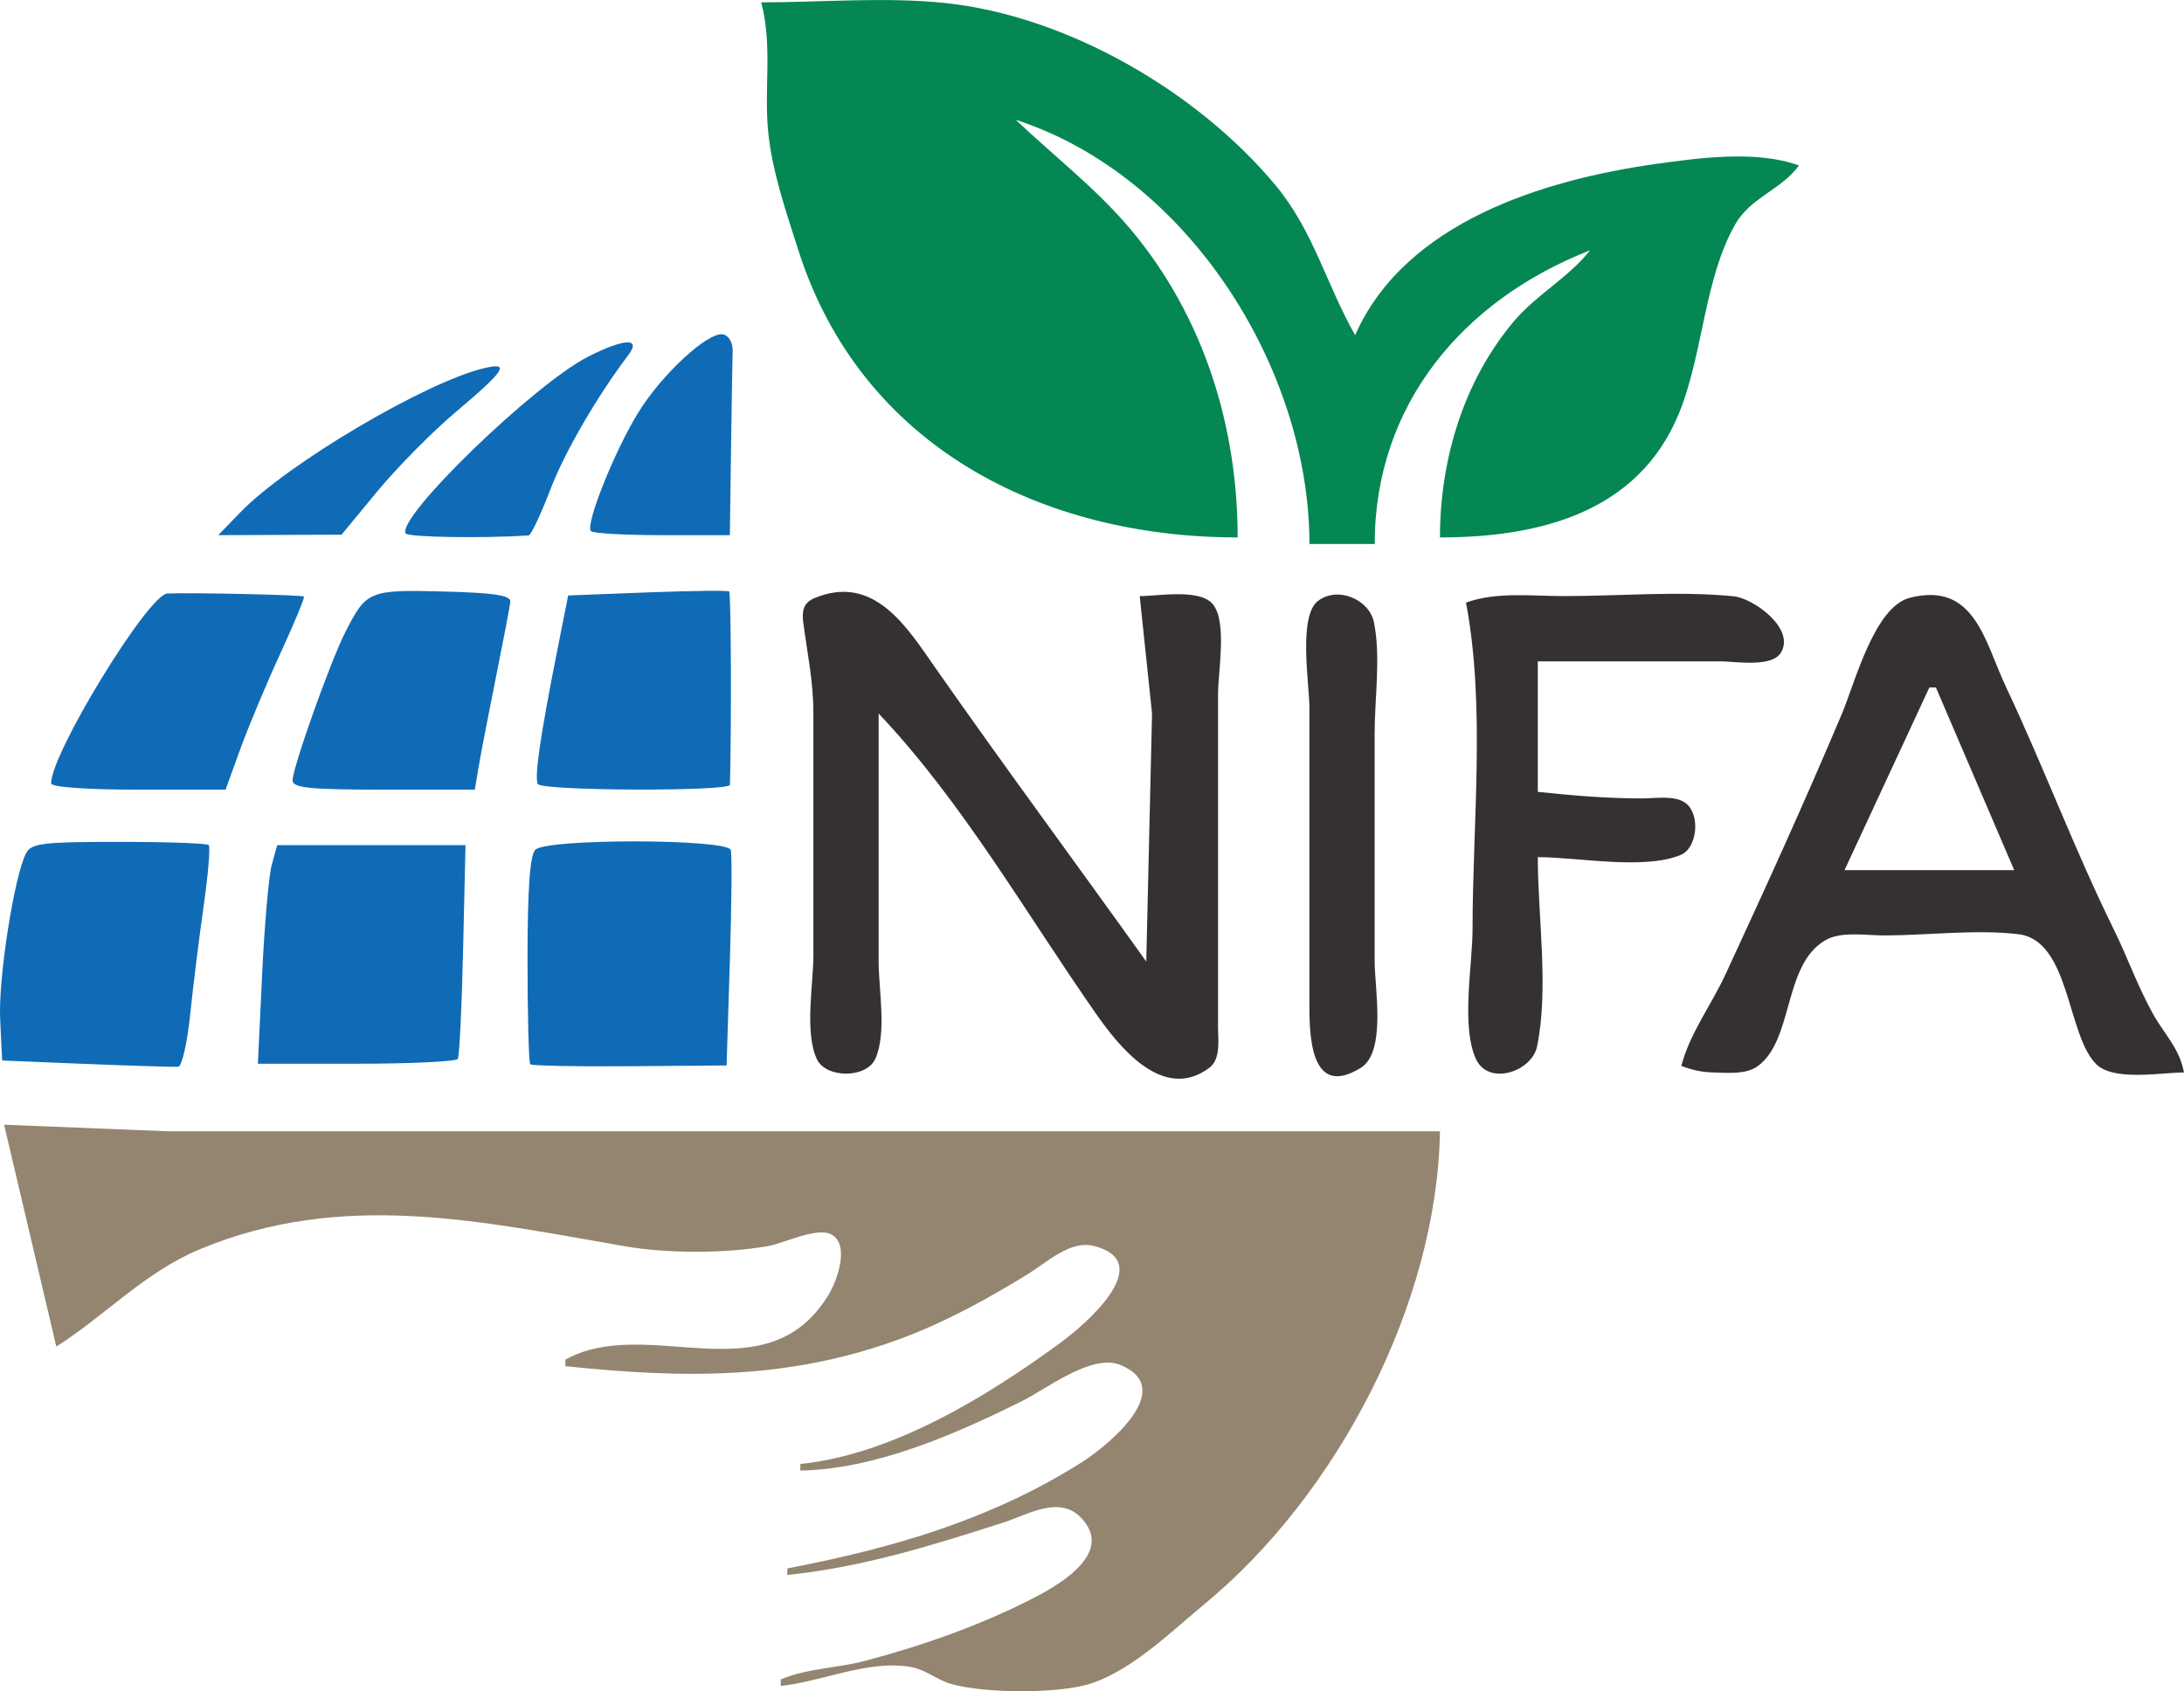 <?xml version="1.0" encoding="UTF-8" standalone="no"?>
<!-- Created with Inkscape (http://www.inkscape.org/) -->

<svg
   width="88.537mm"
   height="68.572mm"
   viewBox="0 0 88.537 68.572"
   version="1.1"
   id="svg1"
   xml:space="preserve"
   inkscape:version="1.3.2 (091e20e, 2023-11-25)"
   sodipodi:docname="NIFA-Logo.svg"
   xmlns:inkscape="http://www.inkscape.org/namespaces/inkscape"
   xmlns:sodipodi="http://sodipodi.sourceforge.net/DTD/sodipodi-0.dtd"
   xmlns="http://www.w3.org/2000/svg"
   xmlns:svg="http://www.w3.org/2000/svg"><sodipodi:namedview
     id="namedview1"
     pagecolor="#ffffff"
     bordercolor="#000000"
     borderopacity="0.25"
     inkscape:showpageshadow="2"
     inkscape:pageopacity="0.0"
     inkscape:pagecheckerboard="0"
     inkscape:deskcolor="#d1d1d1"
     inkscape:document-units="mm"
     inkscape:zoom="0.84096521"
     inkscape:cx="158.15161"
     inkscape:cy="394.78447"
     inkscape:window-width="1440"
     inkscape:window-height="2475"
     inkscape:window-x="0"
     inkscape:window-y="25"
     inkscape:window-maximized="0"
     inkscape:current-layer="layer1" /><defs
     id="defs1" /><g
     inkscape:label="Layer 1"
     inkscape:groupmode="layer"
     id="layer1"
     transform="translate(-203.938,182.943)"><g
       id="g50666"><path
         style="fill:#948570;fill-opacity:1;stroke:none"
         d="m 204.104,-137.341 2.117,8.996 c 1.991,-1.263 3.578,-3.012 5.821,-3.947 5.755,-2.398 11.35,-1.14 17.198,-0.125 1.757,0.305 4.064,0.305 5.821,0 0.632,-0.11 1.994,-0.783 2.572,-0.478 0.779,0.411 0.23,1.894 -0.096,2.433 -2.518,4.174 -7.34,0.794 -10.679,2.646 v 0.265 c 4.808,0.505 9.157,0.571 13.758,-1.176 1.746,-0.663 3.441,-1.599 5.027,-2.58 0.743,-0.459 1.688,-1.365 2.646,-1.117 2.59,0.669 -0.401,3.219 -1.323,3.895 -2.991,2.195 -6.812,4.55 -10.583,4.946 v 0.265 c 3.052,-0.051 6.299,-1.48 8.996,-2.822 0.973,-0.484 2.82,-1.931 3.969,-1.463 2.368,0.967 -0.554,3.318 -1.587,3.969 -3.705,2.332 -7.654,3.463 -11.906,4.285 v 0.265 c 3.077,-0.323 5.79,-1.177 8.731,-2.117 0.993,-0.317 2.263,-1.115 3.146,-0.235 1.397,1.393 -0.724,2.679 -1.823,3.248 -2.178,1.129 -4.504,1.947 -6.879,2.58 -1.161,0.309 -2.321,0.292 -3.44,0.757 v 0.265 c 1.688,-0.177 3.577,-1.078 5.292,-0.764 0.589,0.108 1.024,0.509 1.587,0.676 1.338,0.396 4.484,0.429 5.799,-0.044 1.67,-0.601 3.18,-2.097 4.52,-3.204 5.334,-4.408 9.407,-12.123 9.525,-19.153 h -39.423 -12.171 z"
         id="path50662" /><path
         id="path50654"
         style="fill:#353132;fill-opacity:1;stroke:none"
         d="m 239.558,-154.01 c 3.387,3.566 5.997,8.144 8.812,12.171 0.884,1.264 2.699,3.616 4.593,2.19 0.476,-0.359 0.352,-1.143 0.353,-1.661 v -3.969 -9.525 c 0,-0.898 0.37,-2.87 -0.191,-3.616 -0.509,-0.676 -2.232,-0.353 -2.984,-0.353 l 0.5,4.762 -0.235,10.054 c -2.839,-3.974 -5.75,-7.904 -8.548,-11.906 -1.147,-1.641 -2.49,-3.848 -4.917,-2.822 -0.441,0.186 -0.498,0.533 -0.441,0.97 0.167,1.28 0.412,2.383 0.412,3.704 v 9.79 c 0,1.192 -0.363,3.102 0.132,4.204 0.363,0.808 2.018,0.808 2.381,0 0.468,-1.04 0.132,-2.816 0.132,-3.939 v -3.969 -6.085 m 17.815,-4.571 c -0.818,0.615 -0.353,3.371 -0.353,4.307 v 11.906 c 0,1.207 -0.037,4.042 2.087,2.719 1.039,-0.647 0.559,-3.249 0.559,-4.307 v -9.26 c 0,-1.418 0.255,-3.109 -0.029,-4.498 -0.187,-0.915 -1.452,-1.478 -2.264,-0.867 m 5.997,0.073 c 0.798,4.223 0.265,8.932 0.265,13.229 0,1.463 -0.473,3.916 0.132,5.262 0.506,1.126 2.274,0.525 2.484,-0.5 0.483,-2.356 0.029,-5.265 0.029,-7.673 1.605,0 4.312,0.53 5.791,-0.088 0.691,-0.289 0.8,-1.655 0.206,-2.102 -0.44,-0.331 -1.25,-0.191 -1.764,-0.191 -1.447,0 -2.805,-0.115 -4.233,-0.265 v -5.292 h 7.408 c 0.601,0 2.071,0.264 2.447,-0.353 0.599,-0.982 -1.125,-2.208 -1.918,-2.286 -2.246,-0.22 -4.621,-0.007 -6.879,-0.007 -1.308,0 -2.741,-0.184 -3.969,0.265 m 8.731,18.785 c 0.48,0.176 0.802,0.251 1.323,0.265 0.547,0.014 1.295,0.088 1.764,-0.25 1.479,-1.065 1.024,-4.12 2.756,-5.115 0.64,-0.368 1.65,-0.191 2.359,-0.191 1.76,0 3.715,-0.256 5.453,-0.051 2.098,0.247 1.965,4.044 3.146,5.255 0.707,0.724 2.636,0.353 3.572,0.353 -0.171,-0.97 -0.784,-1.534 -1.257,-2.381 -0.61,-1.094 -1.04,-2.314 -1.595,-3.44 -1.579,-3.203 -2.826,-6.561 -4.351,-9.79 -0.878,-1.859 -1.27,-4.304 -3.903,-3.638 -1.446,0.366 -2.228,3.442 -2.756,4.696 -1.499,3.558 -3.105,7.081 -4.726,10.583 -0.573,1.237 -1.448,2.386 -1.786,3.704 m 10.054,-15.346 h 0.265 l 3.175,7.408 h -6.879 l 3.44,-7.408" /><path
         style="fill:#048753;fill-opacity:1;stroke:none"
         d="m 234.796,-182.85 c 0.469,1.746 0.106,3.515 0.287,5.292 0.161,1.581 0.738,3.253 1.22,4.763 2.545,7.968 9.889,11.642 17.808,11.642 0,-4.49 -1.37,-8.929 -4.292,-12.435 -1.414,-1.697 -3.116,-2.99 -4.704,-4.498 6.972,2.256 11.906,10.071 11.906,17.198 h 2.646 c 0,-5.672 3.606,-9.903 8.731,-11.906 -0.874,1.111 -2.192,1.804 -3.116,2.91 -2.035,2.436 -2.969,5.612 -2.969,8.731 3.963,0 8.027,-0.976 9.687,-5.027 0.982,-2.396 1.021,-5.474 2.286,-7.673 0.635,-1.103 1.864,-1.391 2.58,-2.381 -1.711,-0.625 -4.037,-0.311 -5.821,-0.059 -4.525,0.639 -10.15,2.357 -12.171,6.938 -1.157,-2.026 -1.69,-4.233 -3.234,-6.085 -3.165,-3.798 -8.462,-6.88 -13.435,-7.386 -2.421,-0.247 -4.975,-0.022 -7.408,-0.022"
         id="path50630" /><path
         style="fill:#106bb6"
         d="m 207.464,-139.803 -3.44,-0.142 -0.08,-1.691 c -0.078,-1.646 0.569,-5.78 1.05,-6.71 0.21,-0.406 0.674,-0.463 3.758,-0.463 1.935,0 3.577,0.058 3.647,0.129 0.071,0.071 -0.02,1.172 -0.202,2.447 -0.182,1.275 -0.429,3.262 -0.548,4.415 -0.119,1.153 -0.336,2.11 -0.482,2.126 -0.146,0.016 -1.812,-0.035 -3.704,-0.112 z m 17.97,0.013 c -0.061,-0.061 -0.111,-1.972 -0.111,-4.247 0,-2.864 0.098,-4.234 0.318,-4.454 0.458,-0.458 7.791,-0.446 7.922,0.013 0.052,0.182 0.035,2.222 -0.038,4.533 l -0.132,4.202 -3.924,0.031 c -2.158,0.017 -3.974,-0.018 -4.035,-0.079 z m -10.869,-3.66 c 0.095,-2.001 0.27,-3.995 0.391,-4.432 l 0.219,-0.794 h 3.817 3.817 l -0.097,4.233 c -0.053,2.328 -0.15,4.323 -0.214,4.432 -0.064,0.109 -1.914,0.198 -4.111,0.198 h -3.994 z m -8.556,-7.732 c 0,-1.222 3.947,-7.668 4.713,-7.697 1.08,-0.041 5.47,0.057 5.536,0.124 0.041,0.041 -0.388,1.075 -0.951,2.298 -0.564,1.224 -1.295,2.969 -1.625,3.878 l -0.6,1.654 h -3.536 c -2.112,0 -3.536,-0.104 -3.536,-0.257 z m 9.79,-0.119 c 0,-0.513 1.532,-4.823 2.138,-6.013 0.855,-1.68 0.962,-1.724 3.985,-1.646 2.057,0.053 2.732,0.157 2.705,0.415 -0.02,0.189 -0.277,1.534 -0.57,2.989 -0.293,1.455 -0.61,3.092 -0.703,3.638 l -0.169,0.992 h -3.692 c -3.013,0 -3.692,-0.069 -3.692,-0.376 z m 9.945,0.149 c -0.152,-0.246 0.092,-1.932 0.785,-5.421 l 0.442,-2.226 3.211,-0.124 c 1.766,-0.068 3.258,-0.085 3.315,-0.038 0.077,0.064 0.099,5.208 0.033,7.837 -0.007,0.278 -7.615,0.25 -7.787,-0.028 z m -5.359,-10.163 c -0.391,-0.634 5.227,-6.074 7.41,-7.175 1.462,-0.737 2.149,-0.764 1.62,-0.064 -1.288,1.704 -2.589,3.948 -3.171,5.471 -0.387,1.012 -0.782,1.844 -0.878,1.851 -1.895,0.121 -4.887,0.072 -4.982,-0.082 z m -6.695,-0.864 c 1.907,-1.967 7.506,-5.275 9.882,-5.839 1.067,-0.253 0.84,0.096 -1.159,1.782 -0.946,0.798 -2.375,2.243 -3.175,3.212 l -1.455,1.761 -2.499,0.009 -2.499,0.009 z m 14.205,0.772 c -0.244,-0.244 0.946,-3.23 1.913,-4.802 0.963,-1.565 2.837,-3.293 3.444,-3.176 0.228,0.044 0.397,0.338 0.387,0.67 -0.01,0.325 -0.04,2.139 -0.066,4.031 l -0.047,3.44 h -2.734 c -1.504,0 -2.807,-0.073 -2.897,-0.163 z"
         id="path3" /></g></g></svg>
